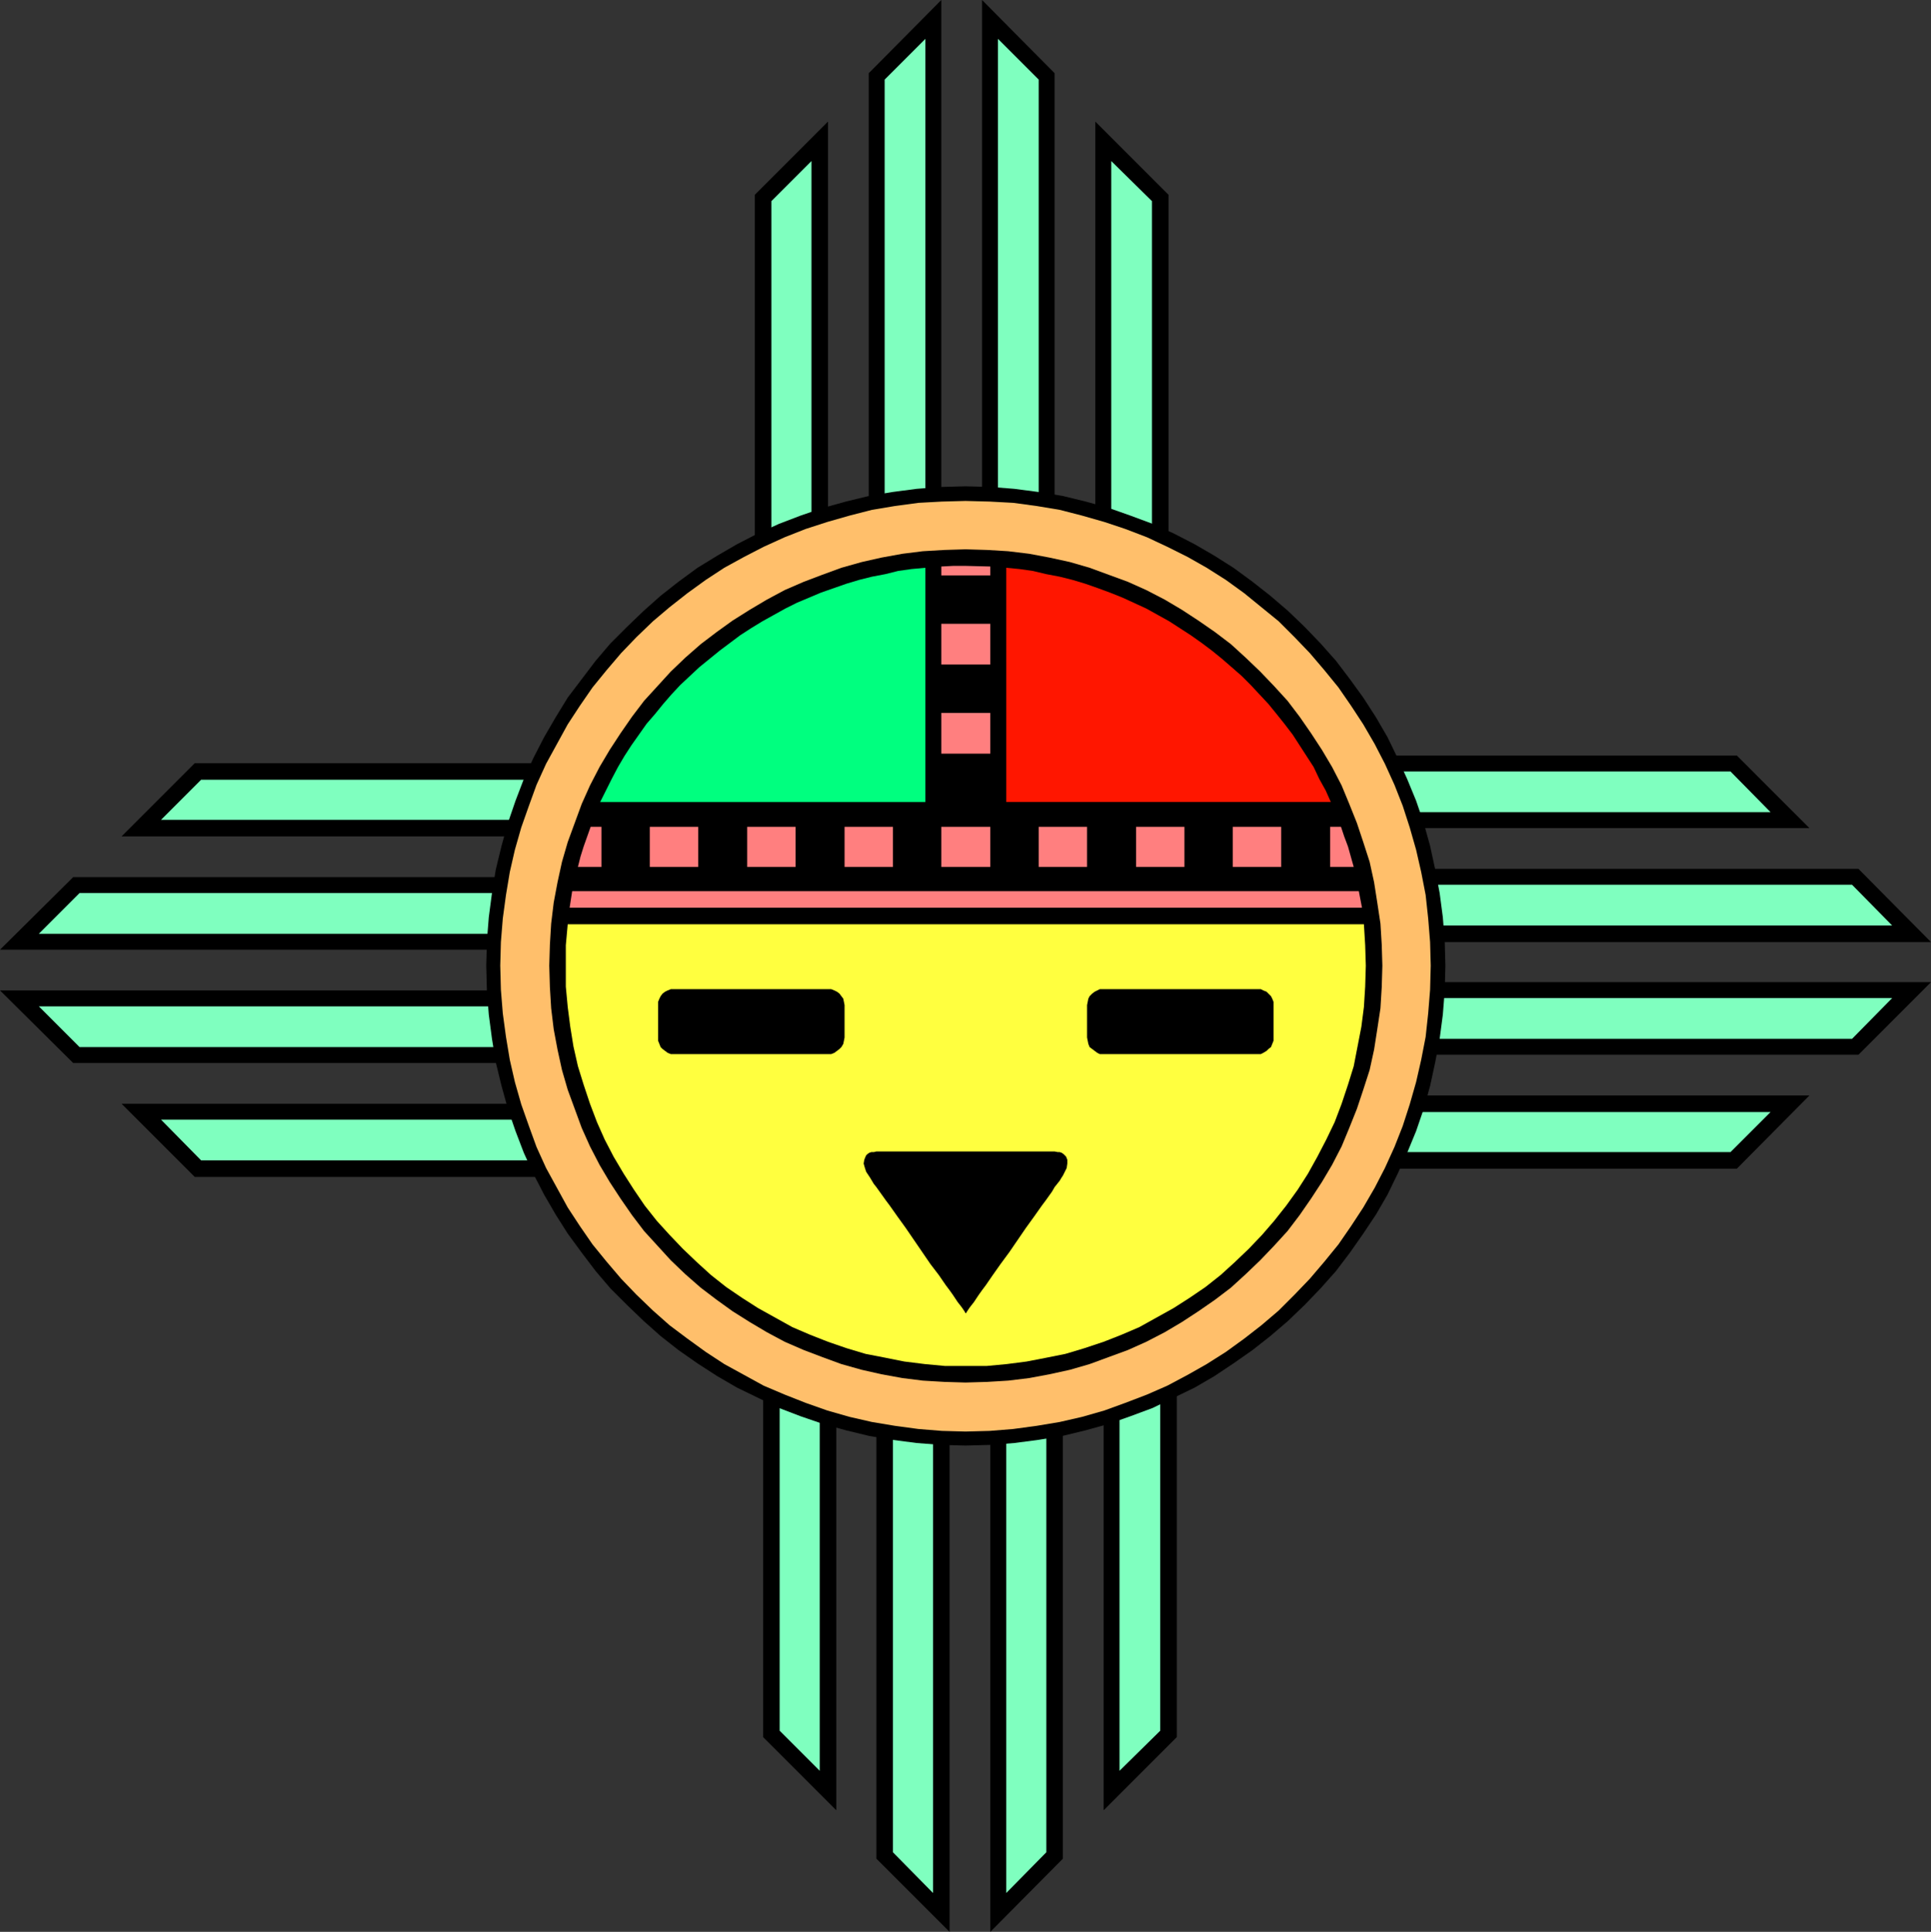 <?xml version="1.0" encoding="UTF-8" standalone="no"?>
<svg
   version="1.0"
   width="129.724mm"
   height="129.766mm"
   id="svg54"
   sodipodi:docname="Sun Face 10.wmf"
   xmlns:inkscape="http://www.inkscape.org/namespaces/inkscape"
   xmlns:sodipodi="http://sodipodi.sourceforge.net/DTD/sodipodi-0.dtd"
   xmlns="http://www.w3.org/2000/svg"
   xmlns:svg="http://www.w3.org/2000/svg">
  <rect width="100%" height="100%" fill="#333333" stroke="none"/>
  <sodipodi:namedview
     id="namedview54"
     pagecolor="#ffffff"
     bordercolor="#000000"
     borderopacity="0.25"
     inkscape:showpageshadow="2"
     inkscape:pageopacity="0.0"
     inkscape:pagecheckerboard="0"
     inkscape:deskcolor="#d1d1d1"
     inkscape:document-units="mm" />
  <defs
     id="defs1">
    <pattern
       id="WMFhbasepattern"
       patternUnits="userSpaceOnUse"
       width="6"
       height="6"
       x="0"
       y="0" />
  </defs>
  <path
     style="fill:#000000;fill-opacity:1;fill-rule:evenodd;stroke:none"
     d="M 191.657,136.39 V 49.45 l 18.584,-18.584 v 98.414 z"
     id="path1" />
  <path
     style="fill:#000000;fill-opacity:1;fill-rule:evenodd;stroke:none"
     d="M 220.584,126.856 V 18.584 L 239.006,0 v 124.27 z"
     id="path2" />
  <path
     style="fill:#000000;fill-opacity:1;fill-rule:evenodd;stroke:none"
     d="M 296.697,136.39 V 49.45 L 278.113,30.866 v 98.414 z"
     id="path3" />
  <path
     style="fill:#000000;fill-opacity:1;fill-rule:evenodd;stroke:none"
     d="M 267.771,126.856 V 18.584 L 249.349,0 v 124.27 z"
     id="path4" />
  <path
     style="fill:#000000;fill-opacity:1;fill-rule:evenodd;stroke:none"
     d="M 136.39,298.798 H 49.45 L 30.866,280.214 h 98.414 z"
     id="path5" />
  <path
     style="fill:#000000;fill-opacity:1;fill-rule:evenodd;stroke:none"
     d="M 126.856,269.872 H 18.584 L 0,251.449 h 124.27 z"
     id="path6" />
  <path
     style="fill:#000000;fill-opacity:1;fill-rule:evenodd;stroke:none"
     d="M 136.39,193.758 H 49.45 l -18.584,18.584 h 98.414 z"
     id="path7" />
  <path
     style="fill:#000000;fill-opacity:1;fill-rule:evenodd;stroke:none"
     d="M 126.856,222.685 H 18.584 L 0,241.107 h 124.27 z"
     id="path8" />
  <path
     style="fill:#000000;fill-opacity:1;fill-rule:evenodd;stroke:none"
     d="m 298.798,354.065 v 86.941 l -18.584,18.584 v -98.414 z"
     id="path9" />
  <path
     style="fill:#000000;fill-opacity:1;fill-rule:evenodd;stroke:none"
     d="m 269.872,363.6 v 108.272 l -18.422,18.584 V 366.185 Z"
     id="path10" />
  <path
     style="fill:#000000;fill-opacity:1;fill-rule:evenodd;stroke:none"
     d="m 193.758,354.065 v 86.941 l 18.584,18.584 v -98.414 z"
     id="path11" />
  <path
     style="fill:#000000;fill-opacity:1;fill-rule:evenodd;stroke:none"
     d="m 222.523,363.6 v 108.272 l 18.584,18.584 V 366.185 Z"
     id="path12" />
  <path
     style="fill:#000000;fill-opacity:1;fill-rule:evenodd;stroke:none"
     d="m 354.065,191.819 h 86.941 l 18.422,18.422 h -98.253 z"
     id="path13" />
  <path
     style="fill:#000000;fill-opacity:1;fill-rule:evenodd;stroke:none"
     d="m 363.6,220.584 h 108.272 l 18.422,18.584 H 366.185 Z"
     id="path14" />
  <path
     style="fill:#000000;fill-opacity:1;fill-rule:evenodd;stroke:none"
     d="m 354.065,296.697 h 86.941 l 18.422,-18.584 h -98.253 z"
     id="path15" />
  <path
     style="fill:#000000;fill-opacity:1;fill-rule:evenodd;stroke:none"
     d="m 363.6,267.771 h 108.272 l 18.422,-18.422 H 366.185 Z"
     id="path16" />
  <path
     style="fill:#7fffbf;fill-opacity:1;fill-rule:evenodd;stroke:none"
     d="M 195.859,134.451 V 51.066 l 10.181,-10.181 v 89.526 z"
     id="path17" />
  <path
     style="fill:#7fffbf;fill-opacity:1;fill-rule:evenodd;stroke:none"
     d="M 224.624,125.886 V 20.2 L 234.966,9.858 V 124.755 Z"
     id="path18" />
  <path
     style="fill:#7fffbf;fill-opacity:1;fill-rule:evenodd;stroke:none"
     d="M 292.496,134.451 V 51.066 L 282.153,40.885 v 89.526 z"
     id="path19" />
  <path
     style="fill:#7fffbf;fill-opacity:1;fill-rule:evenodd;stroke:none"
     d="M 263.731,125.886 V 20.2 L 253.389,9.858 V 124.755 Z"
     id="path20" />
  <path
     style="fill:#7fffbf;fill-opacity:1;fill-rule:evenodd;stroke:none"
     d="M 134.289,294.596 H 51.066 L 40.885,284.254 h 89.526 z"
     id="path21" />
  <path
     style="fill:#7fffbf;fill-opacity:1;fill-rule:evenodd;stroke:none"
     d="M 125.886,265.832 H 20.2 L 9.858,255.489 H 124.755 Z"
     id="path22" />
  <path
     style="fill:#7fffbf;fill-opacity:1;fill-rule:evenodd;stroke:none"
     d="M 134.289,197.96 H 51.066 l -10.181,10.181 h 89.526 z"
     id="path23" />
  <path
     style="fill:#7fffbf;fill-opacity:1;fill-rule:evenodd;stroke:none"
     d="M 125.886,226.725 H 20.2 L 9.858,237.067 H 124.755 Z"
     id="path24" />
  <path
     style="fill:#7fffbf;fill-opacity:1;fill-rule:evenodd;stroke:none"
     d="m 294.596,356.004 v 83.385 l -10.342,10.181 v -89.526 z"
     id="path25" />
  <path
     style="fill:#7fffbf;fill-opacity:1;fill-rule:evenodd;stroke:none"
     d="m 265.67,364.569 v 105.686 l -10.181,10.342 V 365.7 Z"
     id="path26" />
  <path
     style="fill:#7fffbf;fill-opacity:1;fill-rule:evenodd;stroke:none"
     d="m 197.96,356.004 v 83.385 l 10.181,10.181 v -89.526 z"
     id="path27" />
  <path
     style="fill:#7fffbf;fill-opacity:1;fill-rule:evenodd;stroke:none"
     d="m 226.725,364.569 v 105.686 l 10.181,10.342 V 365.7 Z"
     id="path28" />
  <path
     style="fill:#7fffbf;fill-opacity:1;fill-rule:evenodd;stroke:none"
     d="m 356.004,195.859 h 83.385 l 10.181,10.342 h -89.526 z"
     id="path29" />
  <path
     style="fill:#7fffbf;fill-opacity:1;fill-rule:evenodd;stroke:none"
     d="m 364.569,224.624 h 105.686 l 10.181,10.342 H 365.7 Z"
     id="path30" />
  <path
     style="fill:#7fffbf;fill-opacity:1;fill-rule:evenodd;stroke:none"
     d="m 356.004,292.496 h 83.385 l 10.181,-10.181 h -89.526 z"
     id="path31" />
  <path
     style="fill:#7fffbf;fill-opacity:1;fill-rule:evenodd;stroke:none"
     d="m 364.569,263.731 h 105.686 l 10.181,-10.342 H 365.7 Z"
     id="path32" />
  <path
     style="fill:#000000;fill-opacity:1;fill-rule:evenodd;stroke:none"
     d="m 245.147,366.993 6.302,-0.162 6.141,-0.485 6.141,-0.808 5.979,-0.97 5.979,-1.454 5.818,-1.616 5.494,-1.939 5.656,-2.101 5.333,-2.586 5.333,-2.586 5.01,-2.909 4.848,-3.232 4.848,-3.394 4.525,-3.555 4.525,-3.878 4.202,-4.04 4.04,-4.202 3.878,-4.363 3.555,-4.686 3.394,-4.848 3.232,-4.848 2.909,-5.01 2.586,-5.333 2.424,-5.333 2.262,-5.494 1.939,-5.656 1.616,-5.818 1.293,-5.979 1.131,-5.979 0.808,-6.141 0.485,-6.141 0.162,-6.302 -0.162,-6.141 -0.485,-6.141 -0.808,-6.141 -1.131,-5.979 -1.293,-5.979 -1.616,-5.818 -1.939,-5.656 -2.262,-5.494 -2.424,-5.333 -2.586,-5.333 -2.909,-5.01 -3.232,-5.01 -3.394,-4.686 -3.555,-4.686 -3.878,-4.363 -4.04,-4.202 -4.202,-4.04 -4.525,-3.878 -4.525,-3.555 -4.848,-3.555 -4.848,-3.07 -5.01,-2.909 -5.333,-2.747 -5.333,-2.424 -5.656,-2.101 -5.494,-1.939 -5.818,-1.616 -5.979,-1.454 -5.979,-0.97 -6.141,-0.808 -6.141,-0.485 -6.302,-0.162 -6.141,0.162 -6.302,0.485 -6.141,0.808 -5.818,0.97 -5.979,1.454 -5.818,1.616 -5.656,1.939 -5.494,2.101 -5.333,2.424 -5.333,2.747 -5.01,2.909 -5.01,3.07 -4.848,3.555 -4.525,3.555 -4.363,3.878 -4.202,4.04 -4.202,4.202 -3.717,4.363 -3.555,4.686 -3.555,4.686 -3.07,5.01 -2.909,5.01 -2.747,5.333 -2.424,5.333 -2.101,5.494 -1.939,5.656 -1.616,5.818 -1.454,5.979 -0.97,5.979 -0.808,6.141 -0.485,6.141 -0.162,6.141 0.162,6.302 0.485,6.141 0.808,6.141 0.97,5.979 1.454,5.979 1.616,5.818 1.939,5.656 2.101,5.494 2.424,5.333 2.747,5.333 2.909,5.01 3.07,4.848 3.555,4.848 3.555,4.686 3.717,4.363 4.202,4.202 4.202,4.04 4.363,3.878 4.525,3.555 4.848,3.394 5.01,3.232 5.01,2.909 5.333,2.586 5.333,2.586 5.494,2.101 5.656,1.939 5.818,1.616 5.979,1.454 5.818,0.97 6.141,0.808 6.302,0.485 z"
     id="path33" />
  <path
     style="fill:#ffbf6b;fill-opacity:1;fill-rule:evenodd;stroke:none"
     d="m 245.147,363.438 6.141,-0.162 5.979,-0.485 5.979,-0.808 5.818,-0.97 5.656,-1.293 5.656,-1.616 5.333,-1.939 5.494,-2.101 5.171,-2.262 5.171,-2.747 4.848,-2.747 4.848,-3.07 4.686,-3.394 4.363,-3.394 4.363,-3.717 4.04,-4.04 3.878,-4.04 3.717,-4.363 3.555,-4.363 3.232,-4.686 3.07,-4.686 2.909,-5.01 2.586,-5.01 2.424,-5.333 2.101,-5.333 1.778,-5.494 1.616,-5.656 1.293,-5.656 1.131,-5.818 0.646,-5.979 0.485,-5.979 0.162,-6.141 -0.162,-5.979 -0.485,-5.979 -0.646,-5.979 -1.131,-5.818 -1.293,-5.656 -1.616,-5.656 -1.778,-5.494 -2.101,-5.333 -2.424,-5.333 -2.586,-5.01 -2.909,-5.01 -3.07,-4.686 -3.232,-4.686 -3.555,-4.363 -3.717,-4.363 -3.878,-4.04 -4.04,-4.04 -4.363,-3.555 -4.363,-3.555 -4.686,-3.394 -4.848,-3.07 -4.848,-2.747 -5.171,-2.586 -5.171,-2.424 -5.494,-2.101 -5.333,-1.778 -5.656,-1.616 -5.656,-1.454 -5.818,-0.97 -5.979,-0.808 -5.979,-0.323 -6.141,-0.162 -5.979,0.162 -5.979,0.323 -5.979,0.808 -5.818,0.97 -5.656,1.454 -5.656,1.616 -5.494,1.778 -5.333,2.101 -5.333,2.424 -5.01,2.586 -5.01,2.747 -4.686,3.07 -4.686,3.394 -4.525,3.555 -4.202,3.555 -4.202,4.04 -3.878,4.04 -3.717,4.363 -3.555,4.363 -3.232,4.686 -3.07,4.686 -2.747,5.01 -2.747,5.01 -2.424,5.333 -1.939,5.333 -1.939,5.494 -1.616,5.656 -1.293,5.656 -0.97,5.818 -0.808,5.979 -0.485,5.979 -0.162,5.979 0.162,6.141 0.485,5.979 0.808,5.979 0.97,5.818 1.293,5.656 1.616,5.656 1.939,5.494 1.939,5.333 2.424,5.333 2.747,5.01 2.747,5.01 3.07,4.686 3.232,4.686 3.555,4.363 3.717,4.363 3.878,4.04 4.202,4.04 4.202,3.717 4.525,3.394 4.686,3.394 4.686,3.07 5.01,2.747 5.01,2.747 5.333,2.262 5.333,2.101 5.494,1.939 5.656,1.616 5.656,1.293 5.818,0.97 5.979,0.808 5.979,0.485 z"
     id="path34" />
  <path
     style="fill:#000000;fill-opacity:1;fill-rule:evenodd;stroke:none"
     d="m 245.147,350.995 5.494,-0.162 5.333,-0.323 5.333,-0.646 5.171,-0.97 5.171,-1.131 5.01,-1.454 4.848,-1.778 4.848,-1.778 4.686,-2.101 4.686,-2.424 4.363,-2.586 4.202,-2.747 4.202,-2.909 4.04,-3.07 3.717,-3.394 3.717,-3.555 3.555,-3.717 3.394,-3.717 3.07,-4.04 2.909,-4.202 2.747,-4.202 2.586,-4.363 2.424,-4.686 1.939,-4.686 1.939,-4.848 1.616,-4.848 1.616,-5.01 1.131,-5.171 0.808,-5.171 0.808,-5.333 0.323,-5.333 0.162,-5.494 -0.162,-5.333 -0.323,-5.333 -0.808,-5.333 -0.808,-5.171 -1.131,-5.171 -1.616,-5.01 -1.616,-4.848 -1.939,-4.848 -1.939,-4.686 -2.424,-4.686 -2.586,-4.363 -2.747,-4.202 -2.909,-4.202 -3.07,-4.04 -3.394,-3.717 -3.555,-3.717 -3.717,-3.555 -3.717,-3.394 -4.04,-3.07 -4.202,-2.909 -4.202,-2.747 -4.363,-2.586 -4.686,-2.424 -4.686,-2.101 -4.848,-1.778 -4.848,-1.778 -5.01,-1.454 -5.171,-1.131 -5.171,-0.97 -5.333,-0.646 -5.333,-0.323 -5.494,-0.162 -5.333,0.162 -5.494,0.323 -5.171,0.646 -5.333,0.97 -5.01,1.131 -5.171,1.454 -4.848,1.778 -4.686,1.778 -4.848,2.101 -4.525,2.424 -4.363,2.586 -4.363,2.747 -4.04,2.909 -4.04,3.07 -3.878,3.394 -3.717,3.555 -3.394,3.717 -3.394,3.717 -3.07,4.04 -2.909,4.202 -2.747,4.202 -2.586,4.363 -2.424,4.686 -2.101,4.686 -1.778,4.848 -1.778,4.848 -1.454,5.01 -1.131,5.171 -0.97,5.171 -0.646,5.333 -0.323,5.333 -0.162,5.333 0.162,5.494 0.323,5.333 0.646,5.333 0.97,5.171 1.131,5.171 1.454,5.01 1.778,4.848 1.778,4.848 2.101,4.686 2.424,4.686 2.586,4.363 2.747,4.202 2.909,4.202 3.07,4.04 3.394,3.717 3.394,3.717 3.717,3.555 3.878,3.394 4.04,3.07 4.04,2.909 4.363,2.747 4.363,2.586 4.525,2.424 4.848,2.101 4.686,1.778 4.848,1.778 5.171,1.454 5.01,1.131 5.333,0.97 5.171,0.646 5.494,0.323 z"
     id="path35" />
  <path
     style="fill:#ffff3f;fill-opacity:1;fill-rule:evenodd;stroke:none"
     d="m 245.147,346.793 h -5.171 l -5.171,-0.485 -5.171,-0.646 -4.848,-0.97 -5.01,-0.97 -4.848,-1.454 -4.686,-1.616 -4.525,-1.778 -4.525,-1.939 -4.363,-2.424 -4.363,-2.424 -4.04,-2.586 -4.04,-2.747 -3.878,-3.07 -3.555,-3.232 -3.555,-3.394 -3.394,-3.555 -3.232,-3.555 -3.07,-3.878 -2.747,-4.04 -2.586,-4.04 -2.586,-4.363 -2.262,-4.363 -1.939,-4.363 -1.778,-4.686 -1.616,-4.848 -1.454,-4.686 -1.131,-5.01 -0.808,-5.01 -0.646,-5.01 -0.485,-5.171 v -5.333 -5.171 l 0.485,-5.333 h 202.161 l 0.323,5.333 0.162,5.171 -0.162,5.333 -0.323,5.171 -0.646,5.01 -0.97,5.01 -0.97,5.01 -1.454,4.686 -1.616,4.848 -1.778,4.686 -2.101,4.363 -2.262,4.363 -2.424,4.363 -2.586,4.04 -2.909,4.04 -3.07,3.878 -3.07,3.555 -3.394,3.555 -3.555,3.394 -3.555,3.232 -3.878,3.07 -4.04,2.747 -4.04,2.586 -4.363,2.424 -4.363,2.424 -4.525,1.939 -4.525,1.778 -4.848,1.616 -4.848,1.454 -4.848,0.97 -5.01,0.97 -5.01,0.646 -5.171,0.485 z"
     id="path36" />
  <path
     style="fill:#000000;fill-opacity:1;fill-rule:evenodd;stroke:none"
     d="m 245.147,333.38 v 0 l -0.162,-0.323 -0.323,-0.485 -0.323,-0.485 -0.485,-0.646 -0.646,-0.808 -0.646,-0.97 -0.646,-0.97 -0.808,-1.131 -0.97,-1.293 -1.778,-2.586 -2.101,-2.747 -2.101,-3.07 -4.202,-6.141 -2.101,-2.909 -1.939,-2.747 -0.97,-1.293 -0.808,-1.131 -0.808,-1.131 -0.808,-1.131 -0.646,-0.808 -0.485,-0.808 -0.485,-0.808 -0.323,-0.485 -0.646,-0.97 -0.323,-0.97 -0.323,-1.131 0.162,-0.97 0.323,-0.808 0.162,-0.323 0.323,-0.323 0.485,-0.323 0.485,-0.162 h 0.646 l 0.646,-0.162 h 45.248 l 0.808,0.162 h 0.485 l 0.485,0.162 0.485,0.323 0.323,0.323 0.323,0.323 0.323,0.808 v 0.97 l -0.162,1.131 -0.485,0.97 -0.485,0.97 -0.323,0.485 -0.485,0.808 -0.646,0.808 -0.646,0.808 -0.646,1.131 -0.808,1.131 -0.808,1.131 -0.97,1.293 -1.939,2.747 -2.101,2.909 -4.202,6.141 -2.262,3.07 -1.939,2.747 -1.778,2.586 -0.97,1.293 -0.808,1.131 -0.646,0.97 -0.646,0.97 -0.646,0.808 -0.485,0.646 -0.323,0.485 -0.323,0.485 -0.162,0.323 z"
     id="path37" />
  <path
     style="fill:#00ff7f;fill-opacity:1;fill-rule:evenodd;stroke:none"
     d="m 234.966,144.147 -3.555,0.323 -3.394,0.485 -3.232,0.808 -3.394,0.646 -3.232,0.808 -3.232,0.97 -3.232,1.131 -3.232,1.131 -3.07,1.293 -3.07,1.293 -2.909,1.454 -2.909,1.616 -2.909,1.616 -2.909,1.778 -2.747,1.778 -2.586,1.939 -2.586,1.939 -2.586,2.101 -2.586,2.101 -4.848,4.525 -2.262,2.424 -2.101,2.424 -2.101,2.586 -2.101,2.424 -1.939,2.747 -1.939,2.747 -1.778,2.747 -1.616,2.747 -1.616,3.07 -1.454,2.909 -1.454,2.909 h 82.578 z"
     id="path38" />
  <path
     style="fill:#ff1600;fill-opacity:1;fill-rule:evenodd;stroke:none"
     d="m 255.489,144.147 3.394,0.323 3.394,0.485 3.394,0.808 3.394,0.646 3.232,0.808 3.232,0.97 3.232,1.131 3.07,1.131 3.232,1.293 5.979,2.747 2.909,1.616 2.909,1.616 2.747,1.778 2.747,1.778 2.747,1.939 2.586,1.939 2.586,2.101 2.424,2.101 2.586,2.262 2.262,2.262 2.262,2.424 2.262,2.424 2.101,2.586 1.939,2.424 2.101,2.747 1.778,2.747 1.778,2.747 1.778,2.747 1.454,3.07 1.616,2.909 1.293,2.909 h -82.416 z"
     id="path39" />
  <path
     style="fill:#000000;fill-opacity:1;fill-rule:evenodd;stroke:none"
     d="m 210.241,267.609 h 0.808 l 0.808,-0.323 0.646,-0.485 0.646,-0.485 0.485,-0.485 0.485,-0.808 0.162,-0.808 0.162,-0.808 v -8.242 l -0.162,-0.808 -0.162,-0.808 -0.485,-0.646 -0.485,-0.646 -0.646,-0.485 -0.646,-0.323 -0.808,-0.323 h -0.808 -39.107 -0.808 l -0.808,0.323 -0.646,0.323 -0.646,0.485 -0.485,0.646 -0.323,0.646 -0.323,0.808 v 0.808 8.242 0.808 l 0.323,0.808 0.323,0.808 0.485,0.485 0.646,0.485 0.646,0.485 0.808,0.323 h 0.808 z"
     id="path40" />
  <path
     style="fill:#000000;fill-opacity:1;fill-rule:evenodd;stroke:none"
     d="m 280.214,267.609 h -0.97 l -0.646,-0.323 -0.646,-0.485 -0.646,-0.485 -0.646,-0.485 -0.323,-0.808 -0.162,-0.808 -0.162,-0.808 v -8.242 l 0.162,-0.808 0.162,-0.808 0.323,-0.646 0.646,-0.646 0.646,-0.485 0.646,-0.323 0.646,-0.323 h 0.97 39.107 0.808 l 0.646,0.323 0.808,0.323 0.485,0.485 0.646,0.646 0.323,0.646 0.323,0.808 v 0.808 8.242 0.808 l -0.323,0.808 -0.323,0.808 -0.646,0.485 -0.485,0.485 -0.808,0.485 -0.646,0.323 h -0.808 z"
     id="path41" />
  <path
     style="fill:#ff7f7f;fill-opacity:1;fill-rule:evenodd;stroke:none"
     d="m 146.733,220.099 0.646,-2.586 0.808,-2.586 1.778,-5.01 h 2.747 v 10.181 z"
     id="path42" />
  <path
     style="fill:#ff7f7f;fill-opacity:1;fill-rule:evenodd;stroke:none"
     d="m 177.275,220.099 v -10.181 h -12.282 v 10.181 z"
     id="path43" />
  <path
     style="fill:#ff7f7f;fill-opacity:1;fill-rule:evenodd;stroke:none"
     d="m 202,220.099 v -10.181 h -12.282 v 10.181 z"
     id="path44" />
  <path
     style="fill:#ff7f7f;fill-opacity:1;fill-rule:evenodd;stroke:none"
     d="m 226.725,220.099 v -10.181 h -12.282 v 10.181 z"
     id="path45" />
  <path
     style="fill:#ff7f7f;fill-opacity:1;fill-rule:evenodd;stroke:none"
     d="m 251.449,220.099 v -10.181 h -12.443 v 10.181 z"
     id="path46" />
  <path
     style="fill:#ff7f7f;fill-opacity:1;fill-rule:evenodd;stroke:none"
     d="M 251.449,191.334 V 180.992 h -12.443 v 10.342 z"
     id="path47" />
  <path
     style="fill:#ff7f7f;fill-opacity:1;fill-rule:evenodd;stroke:none"
     d="m 251.449,168.71 v -10.342 h -12.443 v 10.342 z"
     id="path48" />
  <path
     style="fill:#ff7f7f;fill-opacity:1;fill-rule:evenodd;stroke:none"
     d="m 343.723,220.099 -1.454,-5.171 -0.97,-2.586 -0.808,-2.424 h -2.747 v 10.181 z"
     id="path49" />
  <path
     style="fill:#ff7f7f;fill-opacity:1;fill-rule:evenodd;stroke:none"
     d="m 313.019,220.099 v -10.181 h 12.282 v 10.181 z"
     id="path50" />
  <path
     style="fill:#ff7f7f;fill-opacity:1;fill-rule:evenodd;stroke:none"
     d="m 288.456,220.099 v -10.181 h 12.282 v 10.181 z"
     id="path51" />
  <path
     style="fill:#ff7f7f;fill-opacity:1;fill-rule:evenodd;stroke:none"
     d="m 263.731,220.099 v -10.181 h 12.282 v 10.181 z"
     id="path52" />
  <path
     style="fill:#ff7f7f;fill-opacity:1;fill-rule:evenodd;stroke:none"
     d="m 251.449,146.086 v -2.262 l -6.302,-0.162 h -3.07 l -3.07,0.162 v 2.262 z"
     id="path53" />
  <path
     style="fill:#ff7f7f;fill-opacity:1;fill-rule:evenodd;stroke:none"
     d="m 144.632,230.441 0.323,-2.101 0.323,-2.101 h 199.737 l 0.808,4.202 z"
     id="path54" />
</svg>
